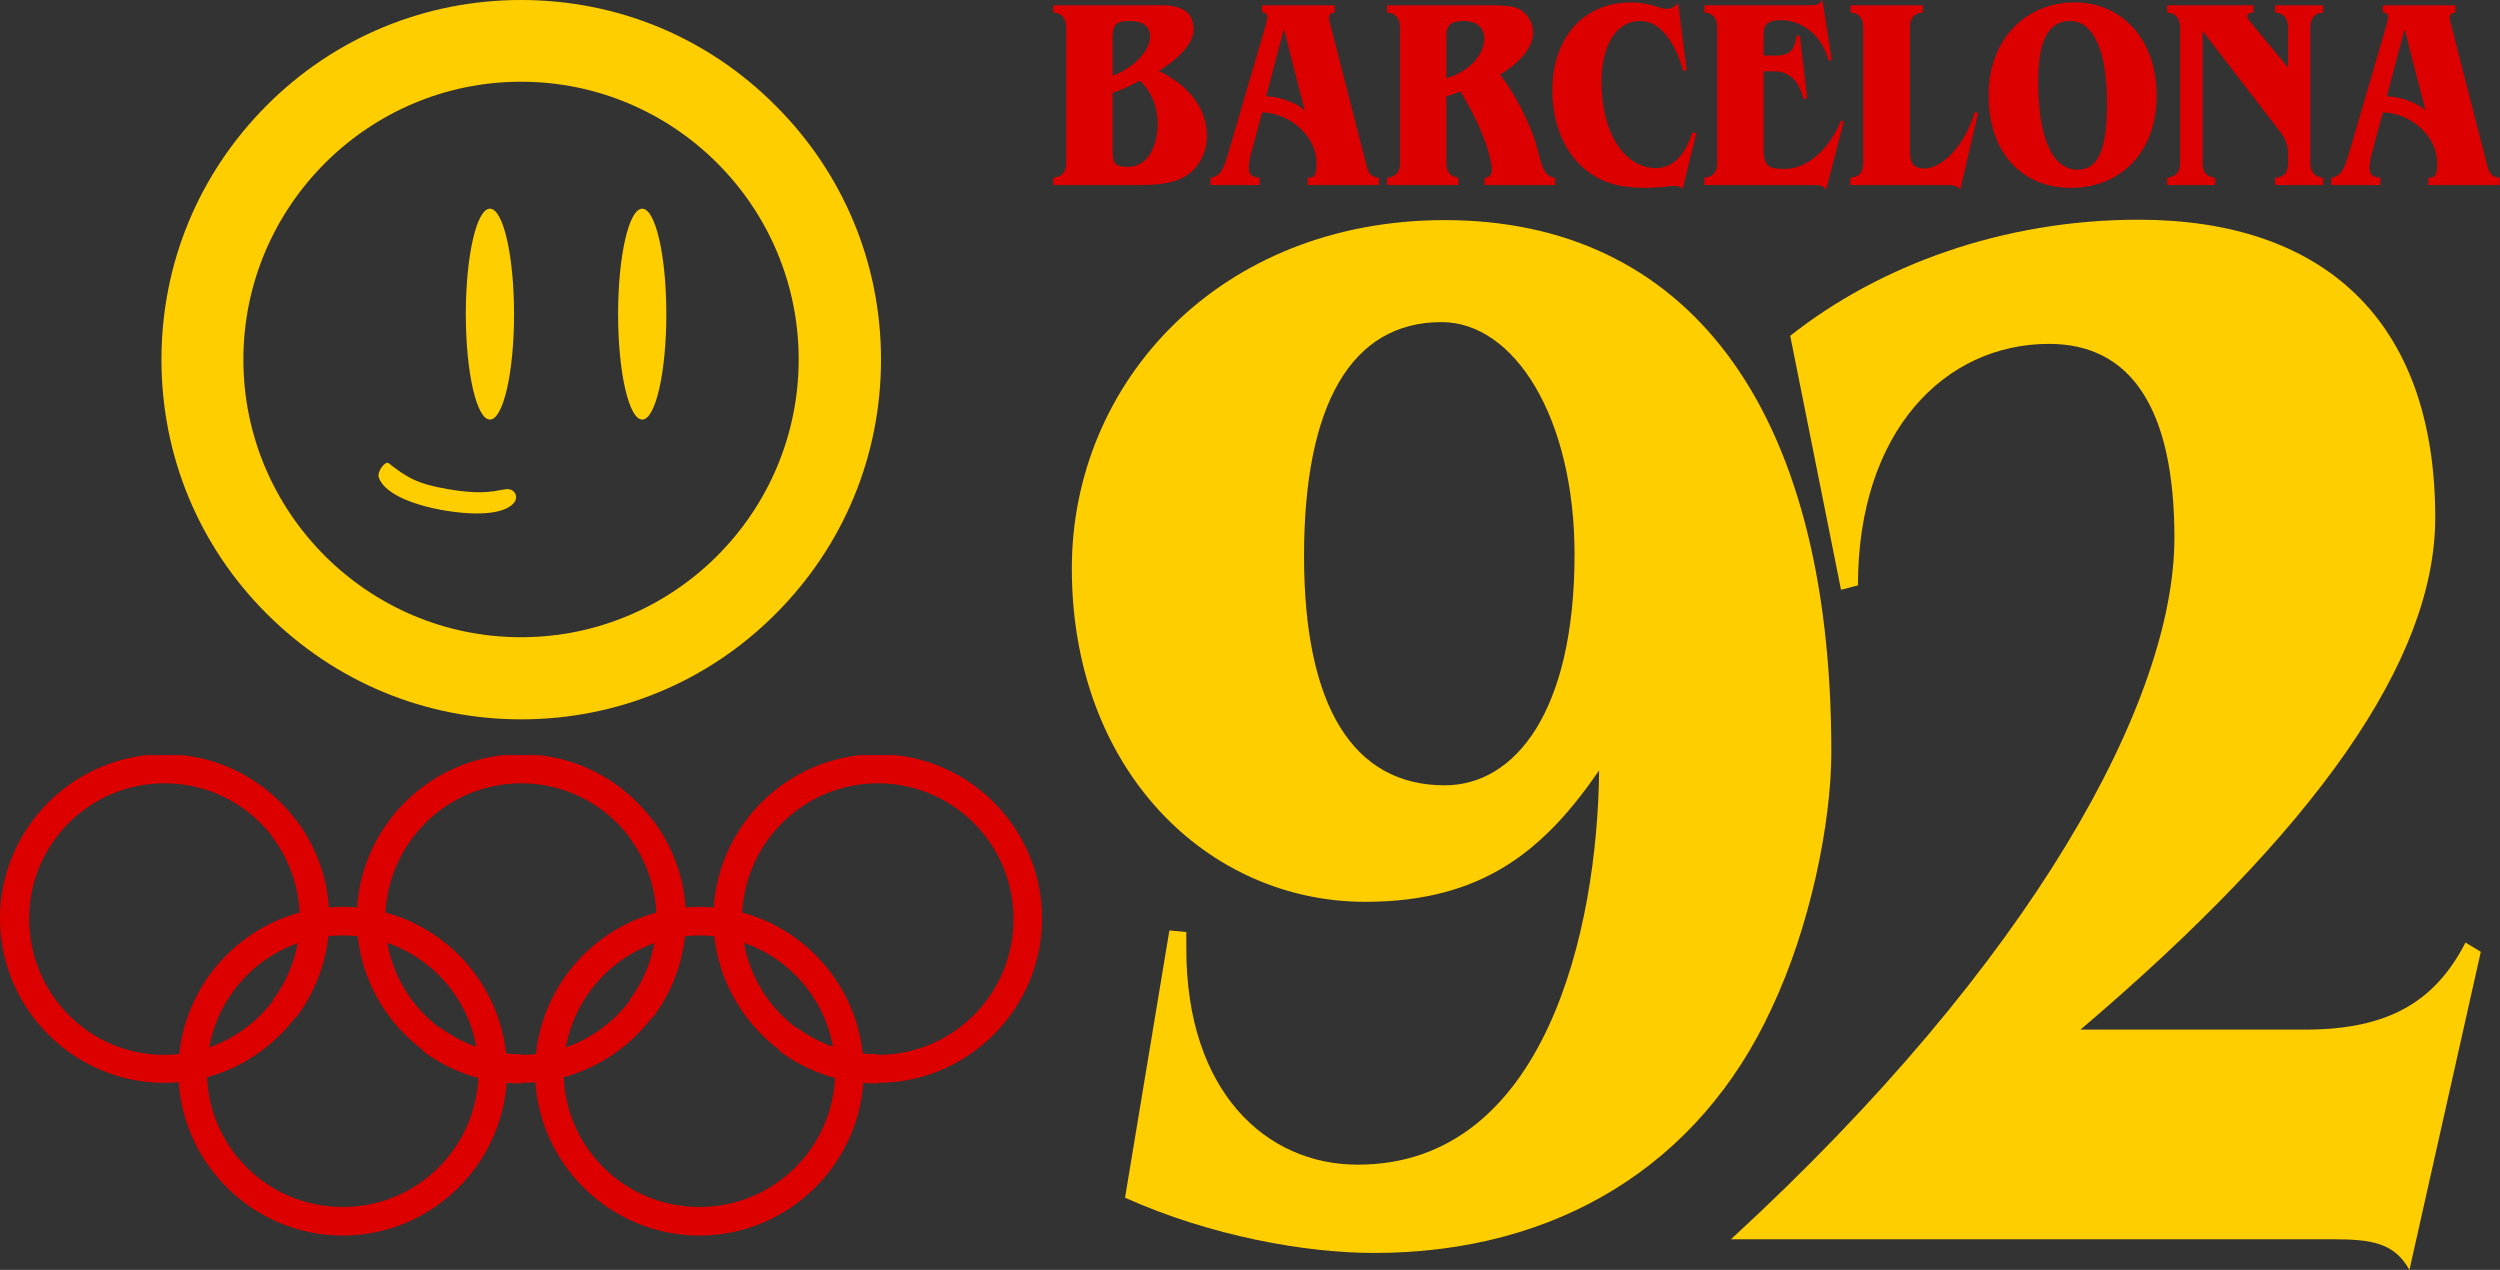 <svg width="4400" height="2235" xmlns="http://www.w3.org/2000/svg" xmlns:xlink="http://www.w3.org/1999/xlink" xml:space="preserve" overflow="hidden"><rect width="100%" height="100%" fill="#333333" stroke="none"/><defs><clipPath id="clip0"><rect x="0" y="0" width="4400" height="2235"/></clipPath><clipPath id="clip1"><rect x="1834" y="0" width="2566" height="2236"/></clipPath><clipPath id="clip2"><rect x="1834" y="0" width="2566" height="2236"/></clipPath><clipPath id="clip3"><rect x="0" y="0" width="1835" height="1275"/></clipPath><clipPath id="clip4"><rect x="0" y="0" width="1835" height="1275"/></clipPath><clipPath id="clip5"><rect x="0" y="0" width="1835" height="2175"/></clipPath><clipPath id="clip6"><rect x="0" y="1329" width="1835" height="846"/></clipPath><clipPath id="clip7"><rect x="0" y="1329" width="1835" height="846"/></clipPath><clipPath id="clip8"><rect x="0" y="0" width="1835" height="2175"/></clipPath></defs><g clip-path="url(#clip0)"><g clip-path="url(#clip1)"><g clip-path="url(#clip2)"><path d="M2086 310.062C2064.71 322.833 2037.04 325.671 2005.11 325.671L1853.28 325.671 1853.28 312.9 1857.53 312.19C1869.6 309.352 1875.98 301.548 1875.98 287.357L1875.98 48.248C1875.98 34.057 1868.89 24.124 1857.53 22.705L1853.28 21.995 1853.28 9.224 2043.43 9.224C2080.32 9.224 2100.19 21.995 2100.19 51.795 2100.19 73.79 2079.61 99.333 2039.17 124.876 2095.93 152.548 2123.6 194.41 2123.6 239.11 2123.6 268.2 2109.41 295.871 2086 310.062ZM1987.38 36.895C1962.54 36.895 1957.58 43.99 1957.58 69.533L1957.58 133.39C1995.89 119.2 2023.56 88.691 2023.56 64.567 2023.56 46.119 2010.79 36.895 1987.38 36.895ZM2005.82 141.905C1985.96 152.548 1968.22 160.352 1957.58 163.19L1957.58 260.395C1957.58 285.229 1958.29 293.743 1985.25 293.743 2014.34 293.743 2037.04 264.652 2037.04 217.114 2037.04 188.024 2026.4 161.771 2005.82 141.905Z" fill="#DD0000" transform="matrix(1 0 0 1 0.494 0)"/><path d="M2300.99 325.671 2300.99 312.9 2307.37 312.19C2313.05 311.481 2316.6 305.805 2316.6 288.067 2316.6 235.562 2264.8 197.957 2220.81 197.957L2200.23 274.586C2198.81 280.262 2197.4 289.486 2197.4 295.162 2197.4 307.933 2204.49 311.481 2212.3 312.19L2216.55 312.9 2216.55 325.671 2129.99 325.671 2129.99 312.9 2133.54 312.19C2149.15 308.643 2154.11 292.324 2159.79 274.586L2227.9 41.862C2228.61 38.314 2230.03 33.348 2230.03 29.8 2230.03 26.252 2228.61 22.705 2222.94 21.995L2220.81 21.995 2220.81 9.224 2348.52 9.224 2348.52 21.995 2345.69 22.705C2340.72 23.414 2338.59 26.252 2338.59 31.219 2338.59 34.767 2339.3 39.024 2340.72 42.571L2403.16 285.938C2406.7 300.838 2409.54 309.352 2422.31 312.19L2426.57 312.9 2426.57 325.671 2300.99 325.671ZM2259.12 51.086 2227.9 169.576C2247.77 169.576 2281.12 179.51 2296.02 195.119L2259.12 51.086Z" fill="#DD0000" transform="matrix(1 0 0 1 0.494 0)"/><path d="M2612.47 325.671 2612.47 312.9 2616.72 312.19C2621.69 311.481 2625.24 305.805 2625.24 299.419 2625.24 285.229 2614.6 234.143 2569.9 161.062L2545.06 169.576 2545.06 287.357C2545.06 297.29 2547.19 307.933 2562.8 312.19L2566.35 312.9 2566.35 325.671 2440.76 325.671 2440.76 312.9 2445.02 312.19C2457.08 309.352 2463.47 301.548 2463.47 287.357L2463.47 48.248C2463.47 34.057 2456.37 24.124 2445.02 22.705L2440.76 21.995 2440.76 9.224 2628.79 9.224C2638.01 9.224 2649.36 9.933 2657.88 11.352 2679.87 13.481 2697.61 33.348 2697.61 57.471 2697.61 82.305 2677.03 108.557 2639.43 131.262 2665.68 164.61 2695.48 220.662 2707.54 270.329 2712.51 290.905 2717.48 308.643 2732.38 312.19L2736.63 312.9 2736.63 325.671 2612.47 325.671ZM2575.57 36.895C2547.19 36.895 2545.06 50.376 2545.06 63.857L2545.06 137.648C2591.18 124.167 2611.76 91.529 2611.76 68.824 2612.47 51.086 2600.4 36.895 2575.57 36.895Z" fill="#DD0000" transform="matrix(1 0 0 1 0.494 0)"/><path d="M2960.84 332.767C2957.3 328.51 2953.04 327.09 2946.65 327.09 2936.72 327.09 2921.82 330.638 2895.57 330.638 2855.83 330.638 2824.61 324.252 2795.52 302.967 2754.37 273.167 2731.67 219.952 2731.67 159.643 2731.67 64.567 2787.72 4.257 2870.02 4.257 2904.79 4.257 2918.98 15.61 2932.46 15.61 2938.85 15.61 2945.23 13.481 2953.04 5.676L2967.94 123.457 2962.26 124.876C2945.23 67.405 2918.27 36.895 2886.34 36.895 2841.64 36.895 2818.23 83.724 2818.23 142.614 2818.23 242.657 2863.64 295.871 2914.01 295.871 2943.1 295.871 2965.81 273.167 2977.87 232.724L2984.97 234.852 2960.84 332.767Z" fill="#DD0000" transform="matrix(1 0 0 1 0.494 0)"/><path d="M3213.43 334.186C3208.47 325.671 3199.95 325.671 3190.02 325.671L2999.16 325.671 2999.16 312.9 3003.41 312.19C3015.48 309.352 3021.86 301.548 3021.86 287.357L3021.86 48.248C3021.86 34.057 3014.77 24.124 3003.41 22.705L2999.16 21.995 2999.16 9.224 3183.63 9.224C3196.4 9.224 3201.37 8.514 3207.05 0L3223.37 105.719 3217.69 106.429C3205.63 59.6 3168.73 35.476 3133.97 35.476 3107 35.476 3103.46 45.41 3103.46 62.438L3103.46 97.914 3124.03 97.914C3153.83 97.914 3158.09 83.724 3161.64 63.148L3167.31 62.438 3180.09 173.124 3173.7 174.543C3165.9 141.195 3146.74 125.586 3123.32 125.586L3103.46 125.586 3103.46 264.652C3103.46 295.162 3116.23 297.29 3141.06 297.29 3175.83 297.29 3216.27 268.91 3239.69 212.148L3244.65 213.567 3213.43 334.186Z" fill="#DD0000" transform="matrix(1 0 0 1 0.494 0)"/><path d="M3449.7 333.476C3444.74 327.8 3438.35 325.671 3427.71 325.671L3256 325.671 3256 312.9 3260.26 312.19C3273.03 310.771 3278.71 300.838 3278.71 287.357L3278.71 48.248C3278.71 33.348 3272.32 24.124 3260.26 22.705L3256.71 21.995 3256.71 9.224 3383.72 9.224 3383.72 21.995 3378.75 22.705C3366.69 24.833 3361.01 34.057 3361.01 47.538L3361.01 267.49C3361.01 289.486 3369.53 296.581 3387.27 296.581 3414.23 296.581 3455.38 261.814 3475.25 197.248L3480.92 198.667 3449.7 333.476Z" fill="#DD0000" transform="matrix(1 0 0 1 0.494 0)"/><path d="M3644.11 330.638C3557.55 330.638 3499.37 268.2 3499.37 167.448 3499.37 68.824 3565.36 4.257 3650.5 4.257 3734.22 4.257 3795.24 69.533 3795.24 168.157 3795.24 267.49 3732.1 330.638 3644.11 330.638ZM3642.7 36.895C3602.96 36.895 3586.64 74.5 3586.64 143.324 3586.64 241.948 3611.48 298.71 3656.18 298.71 3694.49 298.71 3707.97 258.267 3707.97 181.638 3707.97 89.4 3683.85 36.895 3642.7 36.895Z" fill="#DD0000" transform="matrix(1 0 0 1 0.494 0)"/><path d="M4003.84 325.671 4003.84 312.9 4008.81 312.19C4020.16 310.062 4026.55 302.257 4026.55 287.357L4026.55 277.424C4026.55 258.976 4025.84 248.333 4008.81 227.048L3876.13 54.633 3876.13 287.357C3876.13 301.548 3881.8 309.352 3893.87 312.19L3898.12 312.9 3898.12 325.671 3813.69 325.671 3813.69 312.9 3817.95 312.19C3830.01 309.352 3836.4 301.548 3836.4 287.357L3836.4 48.248C3836.4 34.057 3829.3 24.124 3817.95 22.705L3813.69 21.995 3813.69 9.224 3965.53 9.224 3965.53 21.995 3960.56 22.705C3957.01 23.414 3954.89 24.833 3954.89 29.09 3954.89 31.929 3957.72 36.186 3959.85 38.314L4026.55 119.2 4026.55 48.248C4026.55 34.057 4019.45 24.124 4008.1 22.705L4003.84 21.995 4003.84 9.224 4088.28 9.224 4088.28 21.995 4084.02 22.705C4072.67 24.124 4065.57 34.057 4065.57 48.248L4065.57 287.357C4065.57 301.548 4072.67 309.352 4084.02 312.19L4088.28 312.9 4088.28 325.671 4003.84 325.671Z" fill="#DD0000" transform="matrix(1 0 0 1 0.494 0)"/><path d="M4273.46 325.671 4273.46 312.9 4279.85 312.19C4285.52 311.481 4289.07 305.805 4289.07 288.067 4289.07 235.562 4237.28 197.957 4193.29 197.957L4172.71 274.586C4171.29 280.262 4169.87 289.486 4169.87 295.162 4169.87 307.933 4176.97 311.481 4184.77 312.19L4189.03 312.9 4189.03 325.671 4102.47 325.671 4102.47 312.9 4106.01 312.19C4121.62 308.643 4126.59 292.324 4132.27 274.586L4200.38 41.862C4201.09 38.314 4202.51 33.348 4202.51 29.8 4202.51 26.252 4201.09 22.705 4195.41 21.995L4193.29 21.995 4193.29 9.224 4321 9.224 4321 21.995 4318.16 22.705C4313.2 23.414 4311.07 26.252 4311.07 31.219 4311.07 34.767 4311.78 39.024 4313.2 42.571L4375.63 285.938C4379.18 300.838 4382.02 309.352 4394.79 312.19L4399.05 312.9 4399.05 325.671 4273.46 325.671ZM4231.6 51.086 4200.38 169.576C4220.25 169.576 4253.6 179.51 4268.5 195.119L4231.6 51.086Z" fill="#DD0000" transform="matrix(1 0 0 1 0.494 0)"/><path d="M3117.65 1774.52C2991.35 2049.1 2740.89 2205.2 2418.06 2205.2 2296.73 2205.2 2129.99 2175.4 1979.57 2108L2057.62 1637.58 2087.42 1640.42 2087.42 1670.22C2087.42 1920.68 2227.2 2049.81 2388.97 2049.81 2719.6 2049.81 2811.13 1635.45 2813.97 1355.9 2719.6 1492.84 2612.47 1587.2 2402.45 1587.2 2125.02 1587.2 1885.91 1355.9 1885.91 1000.43 1885.91 671.919 2147.02 387.4 2542.22 387.4 2962.26 387.4 3222.66 707.395 3222.66 1323.26 3222.66 1448.85 3185.05 1631.9 3117.65 1774.52ZM2536.55 566.91C2377.61 566.91 2294.6 712.362 2294.6 978.433 2294.6 1242.38 2380.45 1382.15 2542.22 1382.15 2665.68 1382.15 2770.69 1253.02 2770.69 975.595 2770.69 736.486 2665.68 566.91 2536.55 566.91Z" fill="#FFCE00" transform="matrix(1 0 0 1 0.494 0)"/><path d="M4240.11 2235C4213.15 2186.75 4172.71 2181.08 4103.18 2181.08L3045.99 2181.08C3578.84 1691.5 3826.46 1231.73 3826.46 946.505 3826.46 720.876 3751.25 605.224 3605.8 605.224 3422.74 605.224 3269.49 758.481 3269.49 1030.23L3239.69 1038.03 3150.29 591.033C3306.38 467.576 3524.2 386.69 3763.31 386.69 4086.15 386.69 4285.52 561.233 4285.52 911.029 4285.52 1163.62 4072.67 1462.33 3661.14 1812.12L4056.35 1812.12C4201.8 1812.12 4284.81 1763.88 4338.74 1658.87L4365.7 1675.19 4240.11 2235Z" fill="#FFCE00" transform="matrix(1 0 0 1 0.494 0)"/><path d="M0 9.224 0 2178.95 1765.3 2178.95 1765.3 9.224 0 9.224ZM1695.05 1292.75 69.533 1292.75 69.533 78.757 1695.05 78.757 1695.05 1292.75Z" fill="#DD0000" transform="matrix(1 0 0 1 0.494 0)"/><path d="M738.614 130.552 1646.1 130.552 1646.1 397.333 1338.87 397.333 1338.87 1293.46 1045.13 1293.46 1045.13 397.333 737.905 397.333 737.905 130.552Z" fill="#DD0000" transform="matrix(1 0 0 1 0.494 0)"/><path d="M323.642 1360.96C180.493 1360.96 66.388 1477.14 66.388 1618.21 66.388 1761.36 182.568 1875.47 323.642 1875.47 464.717 1875.47 580.897 1757.21 580.897 1616.14 580.897 1475.06 464.717 1360.96 323.642 1360.96ZM323.642 1404.53C439.822 1404.53 535.255 1499.96 535.255 1616.14 535.255 1732.32 439.822 1827.75 323.642 1827.75 207.463 1827.75 112.03 1734.39 112.03 1616.14 112.03 1499.96 207.463 1404.53 323.642 1404.53Z" fill="#FFFFFF" transform="matrix(1 0 0 1 0.494 -0.002)"/><path d="M881.718 1360.96C738.569 1360.96 624.464 1477.14 624.464 1618.21 624.464 1761.36 740.643 1875.47 881.718 1875.47 1022.79 1875.47 1138.97 1759.29 1138.97 1618.21 1138.97 1477.14 1022.79 1360.96 881.718 1360.96ZM881.718 1404.53C997.898 1404.53 1093.33 1499.96 1093.33 1616.14 1093.33 1732.32 997.898 1827.75 881.718 1827.75 765.539 1827.75 670.106 1732.32 670.106 1616.14 670.106 1499.96 763.464 1404.53 881.718 1404.53Z" fill="#FFFFFF" transform="matrix(1 0 0 1 0.494 -0.002)"/><path d="M1437.72 1360.96C1294.57 1360.96 1180.47 1477.14 1180.47 1618.21 1180.47 1761.36 1296.64 1875.47 1437.72 1875.47 1580.87 1875.47 1694.97 1759.29 1694.97 1618.21 1694.97 1475.06 1580.87 1360.96 1437.72 1360.96ZM1437.72 1404.53C1553.9 1404.53 1649.33 1499.96 1649.33 1616.14 1649.33 1732.32 1553.9 1827.75 1437.72 1827.75 1321.54 1827.75 1226.11 1732.32 1226.11 1616.14 1226.11 1499.96 1321.54 1404.53 1437.72 1404.53Z" fill="#FFFFFF" transform="matrix(1 0 0 1 0.494 -0.002)"/><path d="M601.643 1597.47C458.493 1597.47 344.389 1713.65 344.389 1854.72 344.389 1995.8 460.568 2111.97 601.643 2111.97 742.718 2111.97 858.897 1997.87 858.897 1854.72 858.897 1713.65 744.793 1597.47 601.643 1597.47ZM601.643 1643.11C717.822 1643.11 813.255 1738.54 813.255 1854.72 813.255 1970.9 717.822 2066.33 601.643 2066.33 485.464 2066.33 390.031 1970.9 390.031 1854.72 390.031 1738.54 485.464 1643.11 601.643 1643.11Z" fill="#FFFFFF" transform="matrix(1 0 0 1 0.494 -0.002)"/><path d="M1159.72 1597.47C1016.57 1597.47 902.465 1713.65 902.465 1854.72 902.465 1995.8 1018.64 2111.97 1159.72 2111.97 1300.79 2111.97 1416.97 1995.8 1416.97 1854.72 1416.97 1713.65 1300.79 1597.47 1159.72 1597.47ZM1159.72 1643.11C1275.9 1643.11 1371.33 1738.54 1371.33 1854.72 1371.33 1970.9 1275.9 2066.33 1159.72 2066.33 1043.54 2066.33 948.106 1970.9 948.106 1854.72 948.106 1738.54 1043.54 1643.11 1159.72 1643.11Z" fill="#FFFFFF" transform="matrix(1 0 0 1 0.494 -0.002)"/><path d="M529.031 1462.61 493.762 1489.59C549.777 1566.35 549.777 1668 493.762 1744.76L529.031 1771.73C597.494 1680.45 597.494 1553.9 529.031 1462.61Z" fill="#FFFFFF" transform="matrix(1 0 0 1 0.494 -0.002)"/><path d="M1087.11 1462.61 1051.84 1489.59C1107.85 1566.35 1107.85 1668 1051.84 1744.76L1087.11 1771.73C1155.57 1680.45 1155.57 1553.9 1087.11 1462.61ZM753.091 1786.26 726.121 1823.6C769.688 1856.79 823.629 1875.47 879.644 1875.47L879.644 1829.82C836.076 1827.75 790.434 1815.3 753.091 1786.26Z" fill="#FFFFFF" transform="matrix(1 0 0 1 0.494 -0.002)"/><path d="M1311.17 1786.26 1284.2 1821.53C1327.76 1854.72 1381.7 1873.39 1437.72 1873.39L1437.72 1827.75C1392.08 1827.75 1348.51 1815.3 1311.17 1786.26Z" fill="#FFFFFF" transform="matrix(1 0 0 1 0.494 -0.002)"/></g></g><g clip-path="url(#clip3)"><g clip-path="url(#clip4)"><g clip-path="url(#clip5)"><path d="M289.26 1327.31C130.27 1327.31 0 1457.58 0 1616.58 0 1775.57 130.27 1905.84 289.26 1905.84 448.251 1905.84 578.521 1775.57 578.521 1616.58 578.521 1457.58 449.277 1327.31 289.26 1327.31ZM289.26 1378.6C421.581 1378.6 528.259 1485.28 528.259 1617.6 528.259 1749.92 421.581 1856.6 289.26 1856.6 156.939 1856.6 51.287 1748.9 51.287 1616.58 51.287 1485.28 157.965 1378.6 289.26 1378.6Z" fill="#FFCE00" transform="matrix(1 0 0 1 0 -0.001)"/><path d="M917.017 1327.31C757 1327.31 627.756 1457.58 627.756 1616.58 627.756 1775.57 758.026 1905.84 917.017 1905.84 1076.01 1905.84 1206.28 1775.57 1206.28 1616.58 1206.28 1457.58 1077.03 1327.31 917.017 1327.31ZM917.017 1378.6C1049.34 1378.6 1156.02 1485.28 1156.02 1617.6 1156.02 1749.92 1049.34 1856.6 917.017 1856.6 784.695 1856.6 678.018 1749.92 678.018 1617.6 679.044 1485.28 785.721 1378.6 917.017 1378.6Z" fill="#FFCE00" transform="matrix(1 0 0 1 0 -0.001)"/><path d="M1544.77 1327.31C1384.76 1327.31 1255.51 1457.58 1255.51 1616.58 1255.51 1775.57 1385.78 1905.84 1544.77 1905.84 1703.76 1905.84 1834.03 1775.57 1834.03 1616.58 1834.03 1457.58 1704.79 1327.31 1544.77 1327.31ZM1544.77 1378.6C1677.09 1378.6 1783.77 1485.28 1783.77 1617.6 1783.77 1749.92 1677.09 1856.6 1544.77 1856.6 1412.45 1856.6 1305.77 1749.92 1305.77 1617.6 1306.8 1485.28 1413.48 1378.6 1544.77 1378.6Z" fill="#FFCE00" transform="matrix(1 0 0 1 0 -0.001)"/><path d="M603.138 1596.06C443.122 1596.06 313.878 1726.33 313.878 1885.32 313.878 2044.31 444.148 2174.58 603.138 2174.58 762.129 2174.58 892.399 2044.31 892.399 1885.32 892.399 1726.33 763.155 1596.06 603.138 1596.06ZM603.138 1646.32C735.46 1646.32 842.137 1753 842.137 1885.32 842.137 2017.64 735.46 2124.32 603.138 2124.32 470.817 2124.32 364.14 2017.64 364.14 1885.32 365.165 1753 471.843 1646.32 603.138 1646.32Z" fill="#FFCE00" transform="matrix(1 0 0 1 0 -0.001)"/><path d="M1230.89 1596.06C1070.88 1596.06 941.634 1726.33 941.634 1885.32 941.634 2044.31 1071.9 2174.58 1230.89 2174.58 1389.89 2174.58 1520.15 2044.31 1520.15 1885.32 1520.15 1726.33 1390.91 1596.06 1230.89 1596.06ZM1230.89 1646.32C1363.22 1646.32 1469.89 1753 1469.89 1885.32 1469.89 2017.64 1363.22 2124.32 1230.89 2124.32 1098.57 2124.32 991.896 2017.64 991.896 1885.32 992.922 1753 1099.6 1646.32 1230.89 1646.32Z" fill="#FFCE00" transform="matrix(1 0 0 1 0 -0.001)"/><path d="M521.079 1443.22 480.049 1474C543.645 1559.13 543.645 1676.07 480.049 1760.18L521.079 1790.95C599.035 1687.35 599.035 1545.8 521.079 1443.22Z" fill="#FFCE00" transform="matrix(1 0 0 1 0 -0.001)"/><path d="M1148.84 1443.22 1107.81 1474C1171.4 1559.13 1171.4 1676.07 1107.81 1760.18L1148.84 1790.95C1226.79 1687.35 1226.79 1545.8 1148.84 1443.22ZM774.438 1808.39 743.666 1849.42C793.927 1887.37 854.446 1906.86 917.017 1906.86L917.017 1855.57C865.729 1855.57 815.468 1839.16 774.438 1808.39Z" fill="#FFCE00" transform="matrix(1 0 0 1 0 -0.001)"/><path d="M1402.19 1808.39 1371.42 1849.42C1421.68 1887.37 1482.2 1906.86 1544.77 1906.86L1544.77 1855.57C1493.49 1855.57 1443.22 1839.16 1402.19 1808.39Z" fill="#FFCE00" transform="matrix(1 0 0 1 0 -0.001)"/><path d="M1364.63 185.576C1245.01 65.6 1086.44 0 917.003 0 748.266 0 589.001 65.6 469.377 185.576 349.752 305.551 284.152 463.764 284.152 632.851 284.152 801.939 349.752 960.854 469.727 1080.48 589.703 1200.1 747.915 1266.05 917.354 1266.05 1086.09 1266.05 1245.36 1200.45 1364.98 1080.48 1484.61 960.854 1550.56 802.29 1550.56 632.851 1550.56 463.413 1484.25 304.849 1364.63 185.576ZM917.003 1121.52C647.585 1121.52 428.332 902.269 428.332 632.851 428.332 363.434 647.936 143.83 917.003 143.83 1186.42 143.83 1405.67 363.083 1405.67 632.501 1405.67 901.919 1186.77 1121.52 917.003 1121.52Z" fill="#FFCE00" transform="scale(1 1)"/><path d="M904.725 552.868C904.725 655.359 885.721 738.444 862.278 738.444 838.835 738.444 819.83 655.359 819.83 552.868 819.83 450.377 838.835 367.292 862.278 367.292 885.721 367.292 904.725 450.377 904.725 552.868Z" fill="#FFCE00" transform="scale(1 1)"/><path d="M1172.74 552.868C1172.74 655.359 1153.74 738.444 1130.29 738.444 1106.85 738.444 1087.84 655.359 1087.84 552.868 1087.84 450.377 1106.85 367.292 1130.29 367.292 1153.74 367.292 1172.74 450.377 1172.74 552.868Z" fill="#FFCE00" transform="scale(1 1)"/><path d="M891.745 860.874C873.153 862.628 855.612 872.1 790.363 861.225 732.831 851.754 714.589 839.125 684.069 815.27 677.754 810.359 663.372 830.705 666.529 839.826 674.597 865.786 719.149 887.886 784.399 898.761 862.979 911.39 894.903 897.358 904.725 884.729 913.846 873.153 904.374 859.822 891.745 860.874Z" fill="#FFCE00" transform="scale(1 1)"/></g></g></g><g clip-path="url(#clip6)"><g clip-path="url(#clip7)"><g clip-path="url(#clip8)"><path d="M289.259 1327.31C130.269 1327.31 0 1457.58 0 1616.57 0 1775.56 130.269 1905.82 289.259 1905.82 448.248 1905.82 578.517 1775.56 578.517 1616.57 578.517 1457.58 449.274 1327.31 289.259 1327.31ZM289.259 1378.59C421.579 1378.59 528.256 1485.27 528.256 1617.59 528.256 1749.91 421.579 1856.59 289.259 1856.59 156.938 1856.59 51.287 1748.89 51.287 1616.57 51.287 1485.27 157.964 1378.59 289.259 1378.59Z" fill="#DD0000" transform="matrix(1 0 0 1 0 0.023)"/><path d="M917.011 1327.31C756.996 1327.31 627.753 1457.58 627.753 1616.57 627.753 1775.56 758.022 1905.82 917.011 1905.82 1076 1905.82 1206.27 1775.56 1206.27 1616.57 1206.27 1457.58 1077.03 1327.31 917.011 1327.31ZM917.011 1378.59C1049.33 1378.59 1156.01 1485.27 1156.01 1617.59 1156.01 1749.91 1049.33 1856.59 917.011 1856.59 784.691 1856.59 678.014 1749.91 678.014 1617.59 679.04 1485.27 785.717 1378.59 917.011 1378.59Z" fill="#DD0000" transform="matrix(1 0 0 1 0 0.023)"/><path d="M1544.76 1327.31C1384.75 1327.31 1255.51 1457.58 1255.51 1616.57 1255.51 1775.56 1385.77 1905.82 1544.76 1905.82 1703.75 1905.82 1834.02 1775.56 1834.02 1616.57 1834.02 1457.58 1704.78 1327.31 1544.76 1327.31ZM1544.76 1378.59C1677.08 1378.59 1783.76 1485.27 1783.76 1617.59 1783.76 1749.91 1677.08 1856.59 1544.76 1856.59 1412.44 1856.59 1305.77 1749.91 1305.77 1617.59 1306.79 1485.27 1413.47 1378.59 1544.76 1378.59Z" fill="#DD0000" transform="matrix(1 0 0 1 0 0.023)"/><path d="M603.135 1596.05C443.12 1596.05 313.876 1726.32 313.876 1885.31 313.876 2044.3 444.145 2174.57 603.135 2174.57 762.125 2174.57 892.394 2044.3 892.394 1885.31 892.394 1726.32 763.15 1596.05 603.135 1596.05ZM603.135 1646.31C735.455 1646.31 842.132 1752.99 842.132 1885.31 842.132 2017.63 735.455 2124.31 603.135 2124.31 470.815 2124.31 364.138 2017.63 364.138 1885.31 365.163 1752.99 471.84 1646.31 603.135 1646.31Z" fill="#DD0000" transform="matrix(1 0 0 1 0 0.023)"/><path d="M1230.89 1596.05C1070.87 1596.05 941.629 1726.32 941.629 1885.31 941.629 2044.3 1071.9 2174.57 1230.89 2174.57 1389.88 2174.57 1520.15 2044.3 1520.15 1885.31 1520.15 1726.32 1390.9 1596.05 1230.89 1596.05ZM1230.89 1646.31C1363.21 1646.31 1469.89 1752.99 1469.89 1885.31 1469.89 2017.63 1363.21 2124.31 1230.89 2124.31 1098.57 2124.31 991.89 2017.63 991.89 1885.31 992.916 1752.99 1099.59 1646.31 1230.89 1646.31Z" fill="#DD0000" transform="matrix(1 0 0 1 0 0.023)"/><path d="M521.076 1443.22 480.046 1473.99C543.642 1559.12 543.642 1676.06 480.046 1760.17L521.076 1790.94C599.032 1687.34 599.032 1545.79 521.076 1443.22Z" fill="#DD0000" transform="matrix(1 0 0 1 0 0.023)"/><path d="M1148.83 1443.22 1107.8 1473.99C1171.39 1559.12 1171.39 1676.06 1107.8 1760.17L1148.83 1790.94C1226.78 1687.34 1226.78 1545.79 1148.83 1443.22ZM774.434 1808.38 743.661 1849.41C793.923 1887.36 854.441 1906.85 917.011 1906.85L917.011 1855.56C865.724 1855.56 815.463 1839.15 774.434 1808.38Z" fill="#DD0000" transform="matrix(1 0 0 1 0 0.023)"/><path d="M1402.19 1808.38 1371.41 1849.41C1421.68 1887.36 1482.19 1906.85 1544.76 1906.85L1544.76 1855.56C1493.48 1855.56 1443.22 1839.15 1402.19 1808.38Z" fill="#DD0000" transform="matrix(1 0 0 1 0 0.023)"/><path d="M1364.62 185.575C1245 65.6 1086.44 0 916.998 0 748.262 0 588.997 65.6 469.374 185.575 349.75 305.549 284.15 463.761 284.15 632.848 284.15 801.935 349.75 960.848 469.725 1080.47 589.699 1200.1 747.911 1266.05 917.349 1266.05 1086.08 1266.05 1245.35 1200.45 1364.97 1080.47 1484.6 960.848 1550.55 802.286 1550.55 632.848 1550.55 463.41 1484.25 304.847 1364.62 185.575ZM916.998 1121.52C647.582 1121.52 428.33 902.264 428.33 632.848 428.33 363.431 647.932 143.829 916.998 143.829 1186.41 143.829 1405.67 363.081 1405.67 632.497 1405.67 901.913 1186.77 1121.52 916.998 1121.52Z" fill="#DD0000" transform="matrix(1 0 0 1 0 0.024)"/><path d="M904.72 552.865C904.72 655.355 885.716 738.439 862.273 738.439 838.83 738.439 819.826 655.355 819.826 552.865 819.826 450.375 838.83 367.29 862.273 367.29 885.716 367.29 904.72 450.375 904.72 552.865Z" fill="#DD0000" transform="matrix(1 0 0 1 0 0.024)"/><path d="M1172.73 552.865C1172.73 655.355 1153.73 738.439 1130.29 738.439 1106.84 738.439 1087.84 655.355 1087.84 552.865 1087.84 450.375 1106.84 367.29 1130.29 367.29 1153.73 367.29 1172.73 450.375 1172.73 552.865Z" fill="#DD0000" transform="matrix(1 0 0 1 0 0.024)"/><path d="M891.74 860.87C873.148 862.624 855.607 872.095 790.358 861.22 732.827 851.749 714.585 839.12 684.065 815.265 677.751 810.354 663.368 830.701 666.525 839.821 674.593 865.781 719.145 887.881 784.395 898.756 862.974 911.385 894.897 897.353 904.72 884.724 913.841 873.148 904.369 859.817 891.74 860.87Z" fill="#DD0000" transform="matrix(1 0 0 1 0 0.024)"/></g></g></g></g></svg>